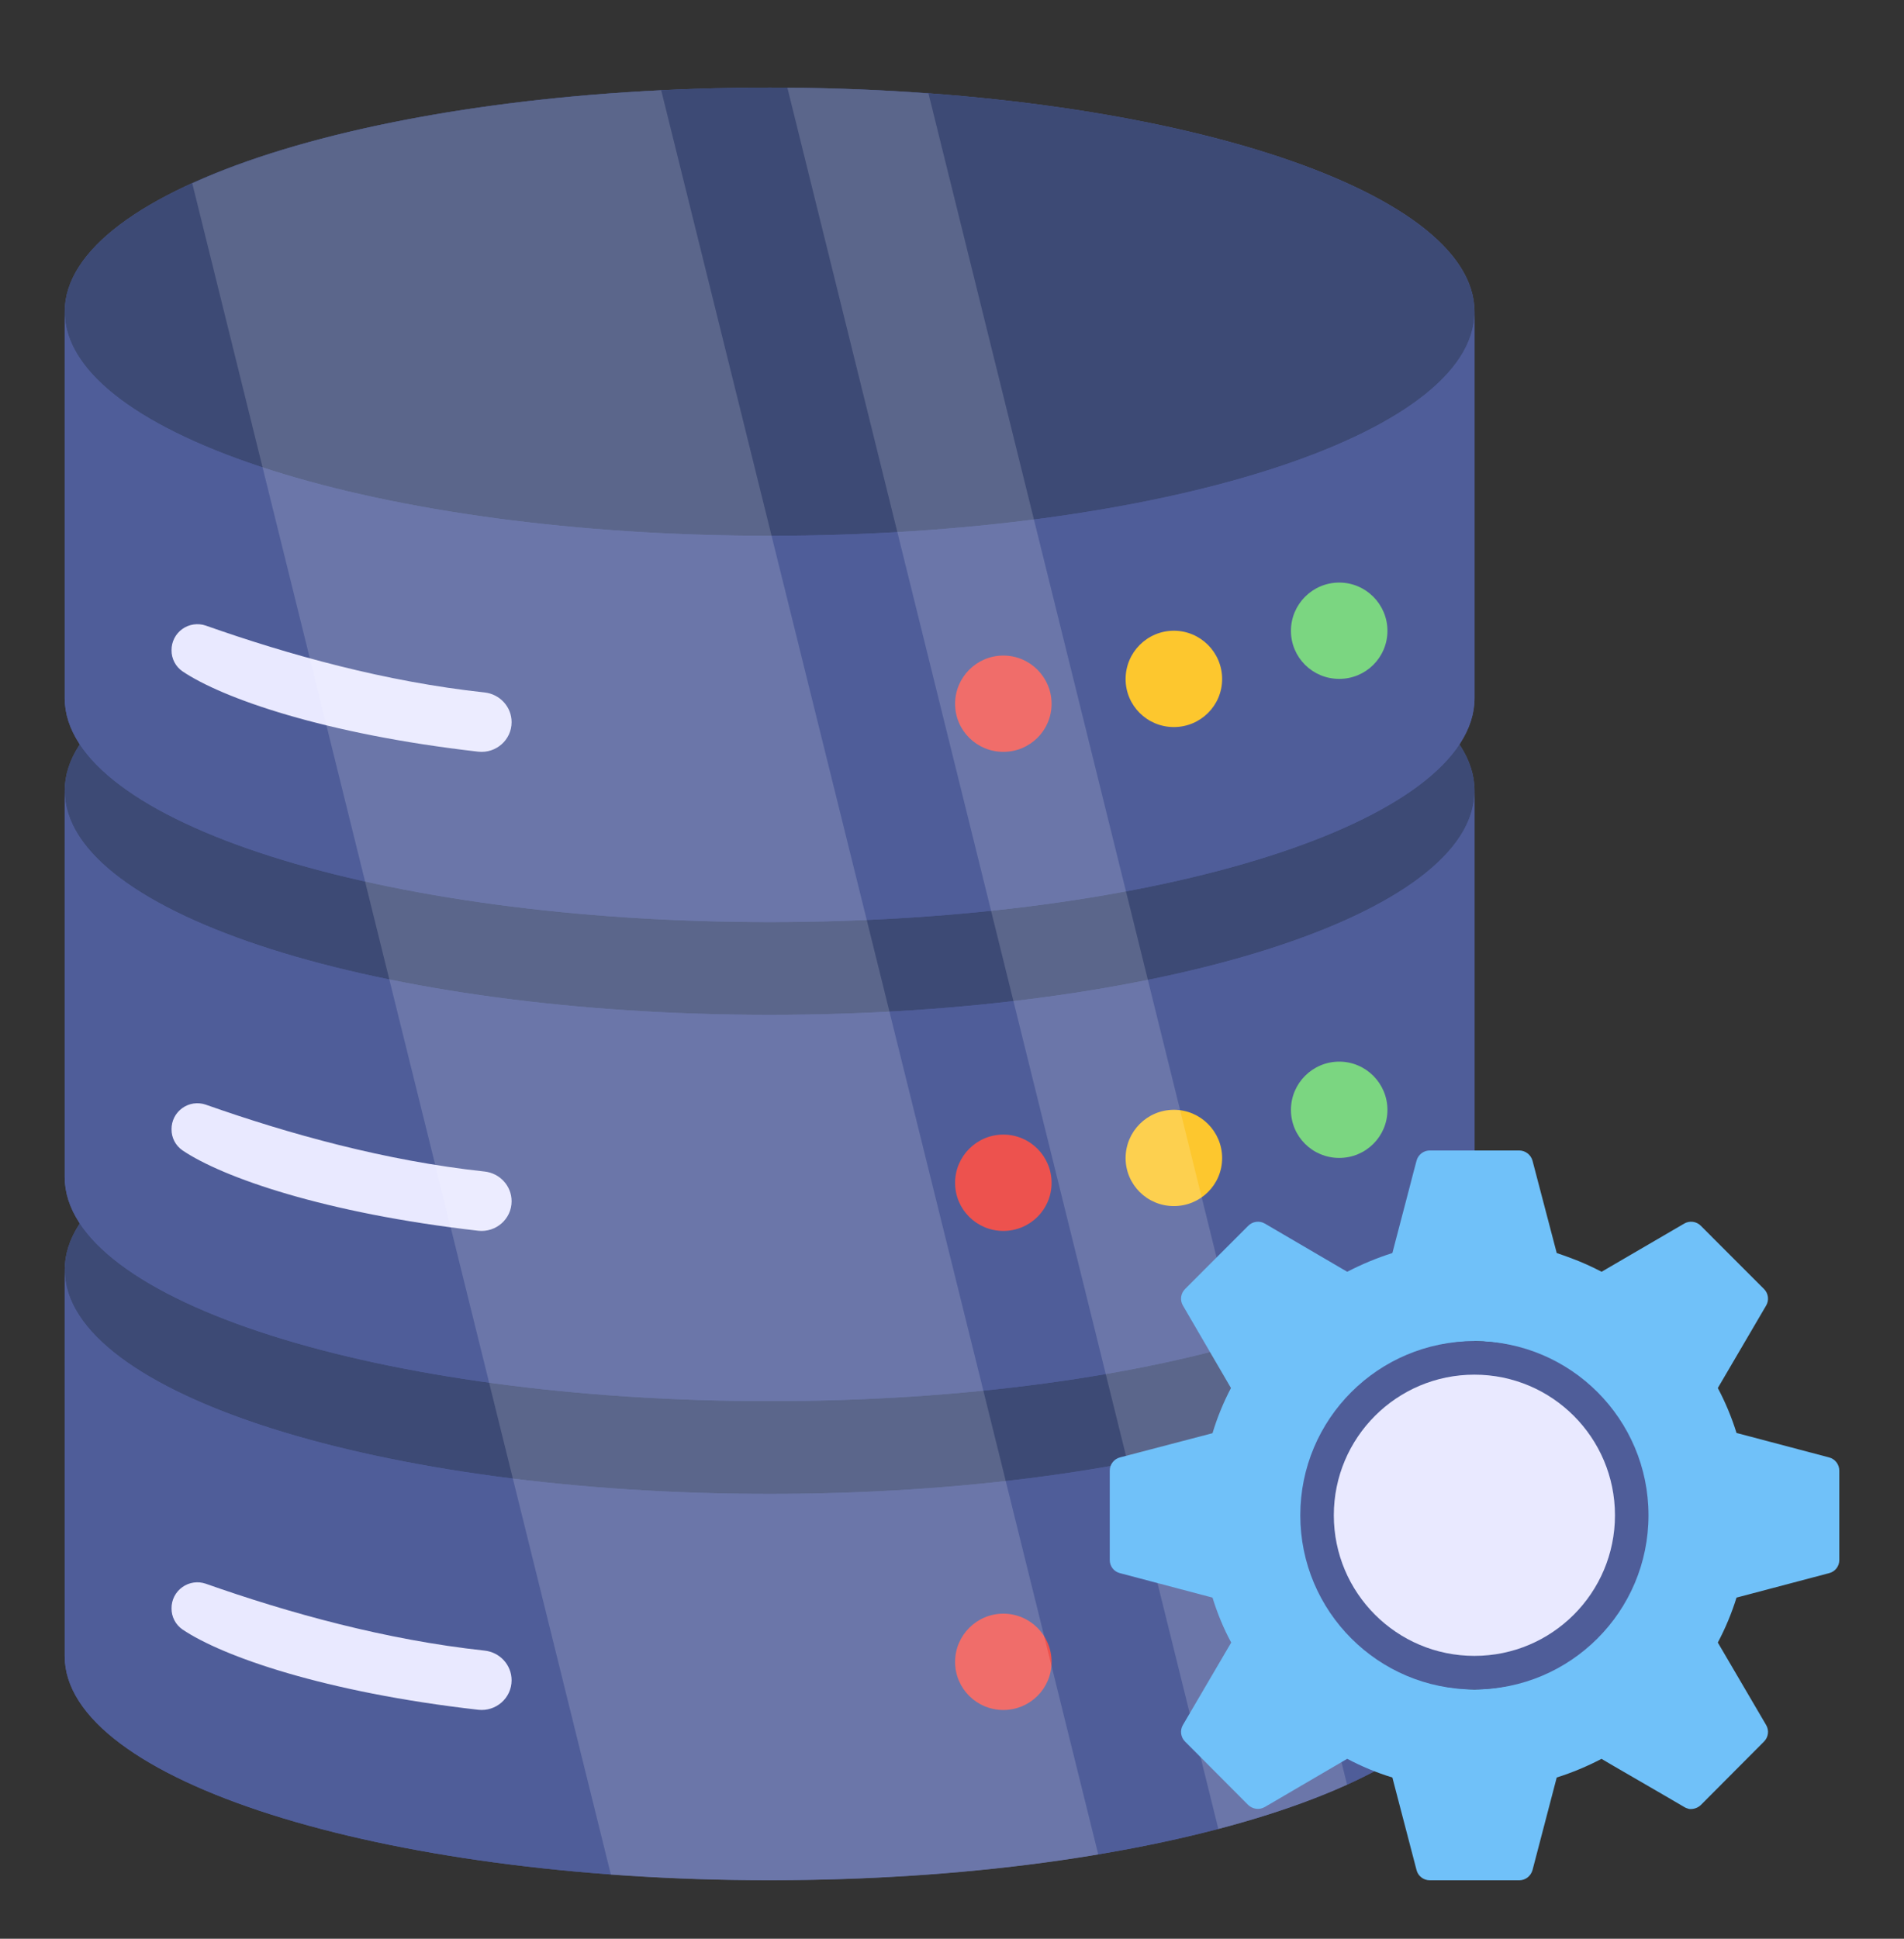 <svg width="56" height="57" viewBox="0 0 56 57" fill="none" xmlns="http://www.w3.org/2000/svg">
<rect x="0" y="0" width="56" height="57" fill="#333333" stroke="none"/>
<path d="M43.369 37.337V48.694C43.369 52.329 34.083 55.278 22.64 55.278C11.188 55.278 1.903 52.33 1.903 48.693V37.337C1.903 33.694 11.188 30.745 22.64 30.745C34.083 30.745 43.369 33.693 43.369 37.337Z" fill="#4F5D99"/>
<path d="M43.369 37.337C43.369 40.973 34.083 43.922 22.64 43.922C11.188 43.922 1.903 40.974 1.903 37.336C1.903 33.693 11.188 30.744 22.64 30.744C34.083 30.744 43.368 33.692 43.368 37.336L43.369 37.337Z" fill="#3D4A75"/>
<path d="M1.902 37.337C1.902 40.973 11.188 43.922 22.639 43.922C34.083 43.922 43.369 40.974 43.369 37.336V48.694C43.369 52.33 34.083 55.279 22.64 55.279C11.188 55.279 1.903 52.331 1.903 48.694L1.902 37.337Z" fill="#4F5D99"/>
<path d="M15.047 49.402C15.047 49.924 14.589 50.326 14.068 50.269C9.538 49.754 6.54 48.698 5.366 47.907C5.266 47.838 5.184 47.745 5.128 47.636C5.072 47.528 5.043 47.407 5.045 47.285C5.044 47.164 5.072 47.044 5.127 46.936C5.182 46.828 5.262 46.735 5.361 46.664C5.459 46.593 5.573 46.547 5.693 46.529C5.813 46.511 5.936 46.523 6.05 46.562C8.495 47.423 11.341 48.214 14.255 48.529C14.702 48.578 15.047 48.95 15.047 49.402Z" fill="#E9E9FF"/>
<path d="M40.807 46.717C40.807 47.499 40.171 48.129 39.389 48.129C38.605 48.129 37.969 47.5 37.969 46.717C37.969 45.935 38.605 45.297 39.389 45.297C40.171 45.297 40.807 45.934 40.807 46.717Z" fill="#7BD681"/>
<path d="M30.929 48.862C30.929 49.645 30.293 50.275 29.51 50.275C28.727 50.275 28.091 49.645 28.091 48.862C28.091 48.08 28.727 47.443 29.51 47.443C30.293 47.443 30.929 48.079 30.929 48.862Z" fill="#ED524E"/>
<path d="M43.369 23.252V34.609C43.369 38.245 34.083 41.194 22.64 41.194C11.188 41.194 1.903 38.245 1.903 34.608V23.251C1.903 19.608 11.188 16.659 22.64 16.659C34.083 16.659 43.369 19.608 43.369 23.252Z" fill="#4F5D99"/>
<path d="M43.369 23.252C43.369 26.888 34.083 29.837 22.64 29.837C11.188 29.837 1.903 26.889 1.903 23.252C1.903 19.608 11.188 16.659 22.64 16.659C34.083 16.659 43.369 19.608 43.369 23.252Z" fill="#3D4A75"/>
<path d="M1.902 23.252C1.902 26.888 11.188 29.837 22.639 29.837C34.083 29.837 43.369 26.889 43.369 23.252V34.608C43.369 38.245 34.083 41.194 22.64 41.194C11.188 41.194 1.903 38.246 1.903 34.609L1.902 23.252Z" fill="#4F5D99"/>
<path d="M15.047 35.318C15.047 35.839 14.589 36.241 14.068 36.185C9.538 35.669 6.54 34.614 5.366 33.821C5.266 33.752 5.184 33.659 5.128 33.551C5.072 33.443 5.043 33.322 5.045 33.2C5.044 33.079 5.072 32.959 5.127 32.851C5.182 32.743 5.262 32.65 5.361 32.579C5.459 32.508 5.573 32.462 5.693 32.444C5.813 32.427 5.936 32.438 6.05 32.477C8.495 33.339 11.341 34.13 14.255 34.444C14.702 34.494 15.047 34.866 15.047 35.318Z" fill="#E9E9FF"/>
<path d="M40.807 32.632C40.807 33.415 40.171 34.044 39.389 34.044C38.605 34.044 37.969 33.415 37.969 32.632C37.969 31.85 38.605 31.213 39.389 31.213C40.171 31.213 40.807 31.85 40.807 32.632Z" fill="#7BD681"/>
<path d="M35.945 34.048C35.945 34.831 35.308 35.46 34.526 35.46C33.742 35.46 33.106 34.831 33.106 34.048C33.106 33.265 33.742 32.629 34.526 32.629C35.308 32.629 35.945 33.265 35.945 34.048Z" fill="#FDC72E"/>
<path d="M30.929 34.777C30.929 35.561 30.293 36.19 29.51 36.19C28.727 36.19 28.091 35.561 28.091 34.777C28.091 33.995 28.727 33.358 29.51 33.358C30.293 33.358 30.929 33.994 30.929 34.777Z" fill="#ED524E"/>
<path d="M43.369 9.167V20.524C43.369 24.16 34.083 27.109 22.64 27.109C11.188 27.109 1.903 24.16 1.903 20.524V9.167C1.903 5.523 11.188 2.575 22.64 2.575C34.083 2.575 43.369 5.523 43.369 9.167Z" fill="#4F5D99"/>
<path d="M43.369 9.167C43.369 12.804 34.083 15.752 22.639 15.752C11.188 15.752 1.902 12.804 1.902 9.167C1.902 5.523 11.188 2.575 22.639 2.575C34.083 2.575 43.367 5.523 43.367 9.167H43.369Z" fill="#3D4A75"/>
<path d="M1.902 9.167C1.902 12.804 11.189 15.752 22.639 15.752C34.083 15.752 43.369 12.804 43.369 9.167V20.524C43.369 24.161 34.083 27.11 22.64 27.11C11.188 27.11 1.903 24.161 1.903 20.525L1.902 9.167Z" fill="#4F5D99"/>
<path d="M15.047 21.233C15.047 21.754 14.589 22.156 14.068 22.1C9.538 21.584 6.54 20.529 5.366 19.737C5.266 19.668 5.184 19.575 5.128 19.467C5.072 19.358 5.043 19.238 5.045 19.116C5.044 18.994 5.072 18.875 5.127 18.767C5.182 18.658 5.262 18.565 5.361 18.494C5.459 18.424 5.573 18.377 5.693 18.36C5.813 18.342 5.936 18.353 6.05 18.392C8.495 19.254 11.341 20.045 14.255 20.359C14.702 20.409 15.047 20.781 15.047 21.232V21.233Z" fill="#E9E9FF"/>
<path d="M40.807 18.547C40.807 19.331 40.171 19.96 39.389 19.96C38.605 19.96 37.969 19.331 37.969 18.547C37.969 17.765 38.605 17.128 39.389 17.128C40.171 17.128 40.807 17.765 40.807 18.547Z" fill="#7BD681"/>
<path d="M35.945 19.964C35.945 20.746 35.308 21.376 34.526 21.376C33.742 21.376 33.106 20.747 33.106 19.964C33.106 19.181 33.742 18.544 34.526 18.544C35.308 18.544 35.945 19.181 35.945 19.964Z" fill="#FDC72E"/>
<path d="M30.929 20.693C30.929 21.476 30.293 22.105 29.51 22.105C28.727 22.105 28.091 21.476 28.091 20.693C28.091 19.91 28.727 19.274 29.51 19.274C30.293 19.274 30.929 19.911 30.929 20.693Z" fill="#ED524E"/>
<g opacity="0.16">
<path d="M32.302 54.524C29.416 55.011 26.137 55.282 22.642 55.282C21.03 55.282 19.466 55.227 17.967 55.114L5.655 5.39C8.822 3.947 13.75 2.936 19.447 2.654L32.302 54.524ZM39.62 52.472C38.543 52.959 37.268 53.399 35.834 53.774L23.158 2.579C24.582 2.588 25.968 2.645 27.308 2.747L39.62 52.472Z" fill="white"/>
</g>
<path d="M53.796 42.849L51.074 42.13C50.932 41.673 50.748 41.231 50.524 40.809L51.947 38.381C51.991 38.304 52.009 38.215 51.997 38.128C51.985 38.04 51.944 37.959 51.882 37.897L50.026 36.041C49.963 35.976 49.881 35.935 49.792 35.923C49.703 35.911 49.612 35.929 49.534 35.975L47.106 37.391C46.819 37.24 46.522 37.107 46.218 36.994C46.072 36.936 45.932 36.892 45.786 36.84L45.074 34.126C45.051 34.041 45 33.965 44.93 33.911C44.86 33.856 44.774 33.826 44.685 33.825H42.052C41.963 33.825 41.876 33.855 41.806 33.909C41.736 33.964 41.685 34.04 41.663 34.126L41.575 34.456L41.457 34.912L40.952 36.84C40.49 36.987 40.049 37.171 39.624 37.391L37.203 35.975C37.126 35.929 37.035 35.911 36.946 35.923C36.856 35.935 36.774 35.976 36.711 36.041L35.516 37.236L34.856 37.897C34.723 38.029 34.701 38.226 34.79 38.381L36.205 40.809C35.982 41.233 35.8 41.678 35.662 42.137L32.941 42.849C32.855 42.871 32.778 42.921 32.724 42.992C32.669 43.062 32.64 43.148 32.64 43.238V45.864C32.639 45.953 32.668 46.04 32.723 46.111C32.777 46.181 32.854 46.231 32.941 46.252L35.662 46.971C35.802 47.426 35.985 47.874 36.212 48.292L34.789 50.72C34.745 50.797 34.728 50.886 34.74 50.974C34.752 51.061 34.792 51.142 34.855 51.204L36.711 53.067C36.843 53.192 37.041 53.221 37.203 53.126L39.624 51.71C40.048 51.935 40.493 52.12 40.952 52.26L41.663 54.982C41.707 55.158 41.869 55.282 42.052 55.282H44.685C44.869 55.282 45.023 55.158 45.074 54.982L45.786 52.26C46.241 52.116 46.683 51.932 47.106 51.71L47.114 51.718L47.451 51.916L48.969 52.796L49.534 53.126C49.578 53.155 49.63 53.17 49.681 53.185C49.744 53.191 49.807 53.184 49.867 53.164C49.926 53.144 49.98 53.111 50.026 53.067L51.882 51.204C51.944 51.142 51.985 51.061 51.997 50.974C52.009 50.886 51.991 50.797 51.947 50.72L50.524 48.292C50.748 47.87 50.932 47.428 51.074 46.971L53.796 46.252C53.883 46.231 53.96 46.181 54.014 46.111C54.069 46.04 54.098 45.953 54.097 45.864V43.237C54.097 43.148 54.067 43.062 54.013 42.992C53.958 42.921 53.882 42.871 53.796 42.849ZM43.365 49.671C42.018 49.654 40.732 49.107 39.786 48.148C38.839 47.19 38.309 45.898 38.309 44.551C38.309 43.204 38.839 41.911 39.786 40.953C40.732 39.994 42.018 39.447 43.365 39.43C44.711 39.447 45.997 39.994 46.943 40.953C47.89 41.911 48.42 43.204 48.42 44.551C48.42 45.898 47.89 47.19 46.943 48.148C45.997 49.107 44.711 49.654 43.365 49.671Z" fill="#70C1F9"/>
<path d="M43.365 49.671C46.193 49.671 48.485 47.378 48.485 44.55C48.485 41.722 46.193 39.43 43.365 39.43C40.536 39.43 38.244 41.722 38.244 44.55C38.244 47.378 40.536 49.671 43.365 49.671Z" fill="#4F5D99"/>
<path d="M43.365 48.684C45.648 48.684 47.499 46.834 47.499 44.55C47.499 42.267 45.648 40.416 43.365 40.416C41.081 40.416 39.23 42.267 39.23 44.55C39.23 46.834 41.081 48.684 43.365 48.684Z" fill="#E9E9FF"/>
</svg>
